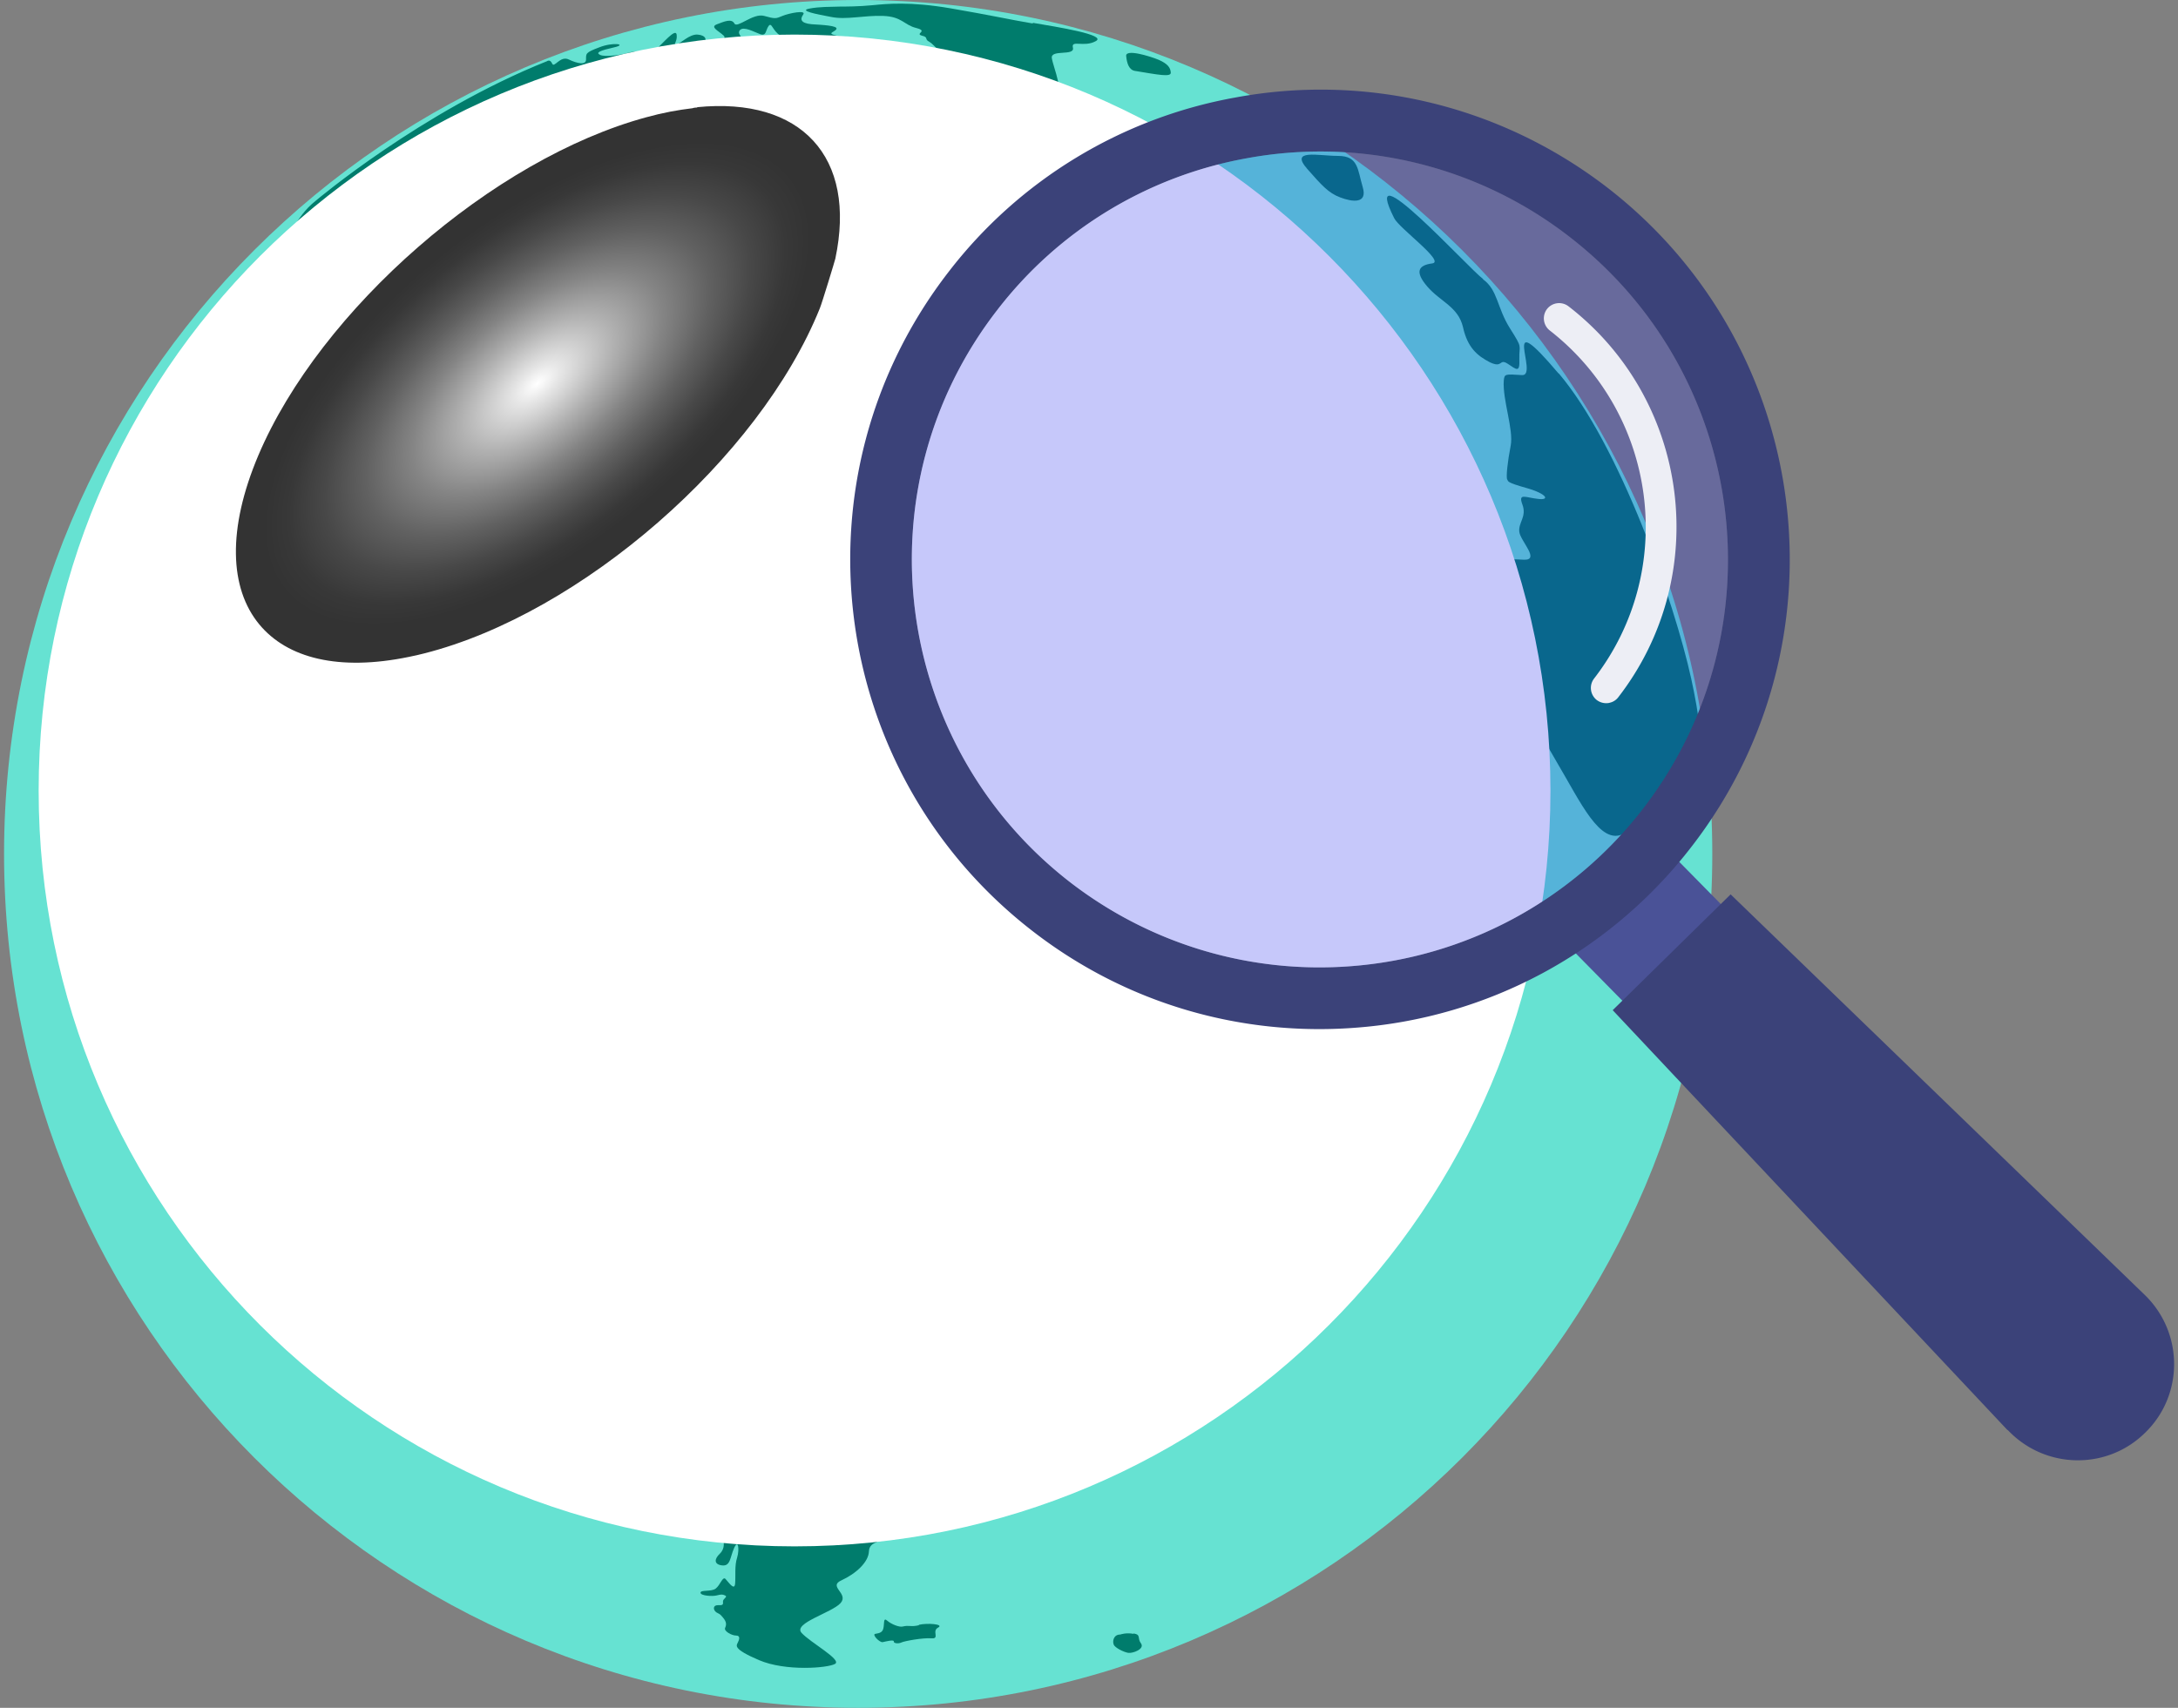 <svg width="102" height="80" viewBox="0 0 102 80" fill="none" xmlns="http://www.w3.org/2000/svg">
    <rect x="0" y="0" width="102" height="80" fill="#808080" stroke="none"/>
    <g clip-path="url(#mfolj965xa)">
        <path d="M40.19 0c-22.089 0-40 17.91-40 40s17.911 40 40 40c22.09 0 40-17.91 40-40s-17.91-40-40-40z" fill="#66E2D2"/>
        <path d="M59.267 45.522c-.275-.242-.437.13-.712-.064-.276-.195-.745-.34-.94-.097-.194.242-.437.226-.307-.195.13-.42-.486-.372-.697-.664-.21-.291-.404-.308-1.052-.437-.648-.146-.826-.308-1.101-.34-.276-.033-.39.631-.73.81-.34.162.34-.81.195-.988-.146-.178-1.085-.097-1.409-.389-.324-.291-.567.34-1.085.972-.518.631-.34.064.178-.519.519-.566.81-.81 1.037-1.165.227-.357-.178-.438-.6-.762-.42-.323-.307-.955-.599-1.328-.291-.388-.42-.032-.631-.47-.21-.437-1.069-.696-1.7-1.068-.632-.389-.859-.13-1.215.113-.373.26-1.425.033-1.49-.21-.065-.243-.097-.146-.615-.243-.519-.097-.421 0-.438-.486-.016-.486-.534-.631-.988-.777-.47-.146-.485-.146-.599-.583-.113-.438-.21-.47-1.15-.648-.939-.194-.647-.842-1.651-.956-1.004-.113-.502.308-.956.648-.453.34-.988-.13-1.376-.518-.389-.389-.389.049-1.15.178-.745.13-.55.097-.437-.389.13-.502-.421-.437-.923-.55-.502-.114-1.345.08-1.636.308-.292.226.097 1.23.032 1.619-.064.389-1.069-.178-.68-.68.389-.502.276-.6.114-1.085-.162-.486.534-.518.615-.89.08-.373-.6-.033-.956.29-.34.324-.76.276-.971.39-.21.113-.6.08-.972.064-.372-.032-.858.292-.826.794.033.502-.032.777-.356.777-.324 0-.632.243-.696.648-.065.42-.68-.648-1.296-.923-.615-.276-1.085.032-1.57.259-.503.21-.778.145-1.329-.049-.534-.194-.971-.89-1.101-1.49-.113-.599.405-1.02.372-1.522-.032-.502.26-.777.276-1.23.032-.47-.081-.308.178-.616s-.777-.373-1.296-.583c-.518-.21-1.506.048-2.218.048-.729 0-.713.017-.324-.307.372-.34.729-1.312 1.052-2.008.34-.68.535-1.215.956-2.008.405-.81-.421-.227-.729-.114-.308.114-.955-.226-1.506-.13-.55.098-.745 1.474-1.636 2.09-.89.615-.76-.049-1.619 0-.858.048-1.117-.68-1.344-1.199-.243-.518-.194-1.457-.194-1.457 0-.875 1.328-3.822 1.635-4.016.308-.195.713-.26 1.717-.632s1.036-.162 1.797 0c.762.178.551 0 1.086-.389.534-.405.34-.194 1.246-.42.924-.227.648.194 1.328.437.697.226.762.064 1.183.372.42.308 0 1.441.178 1.75.178.29.42.857 1.1 1.149.681.275.746-.956.794-1.328.049-.373-.064-1.101-.275-1.57-.194-.47-.389-.843-.259-1.442.13-.616 1.83-1.652 3.077-1.976 1.247-.308 1.555-.842 1.36-1.247-.178-.405.033-1.036.033-1.23 0-.195.048-.325.243-.227.194.097.502-.308 1.02-.454.518-.146.372-.664.81-.874.437-.195.858-.13 1.49-.162.631-.033-.697-1.085.712-1.442 1.409-.372 1.96-.064 2.008-.47.065-.404.178-.307.6-.34.42-.032 0 .163-.438.535-.437.373.146.664.826.518.68-.145 1.28-.518 1.636-.712.34-.195.825.032.81-.357-.033-.388-.697-.34-1.021-.372-.34-.032-.194-.097-.518-.21-.308-.114-.227-.308-.486-.47-.243-.162 0-.26-.049-.502-.032-.243.308-.13.567-.405.276-.275-.664-.405-1.295-.34-.648.08-1.345.243-1.733.437-.389.195-.616.26-.583.13.032-.13.696-.55 1.069-.518.356.032.486.016.696-.162.21-.179.049-.373 1.085-.357 1.037.033 2.138.308 2.818-.162.68-.47.777-.34 1.457-.502.68-.145.567-.615.519-.793-.065-.162-.422-.308-.535-.437-.13-.13-.259-.081-.47-.065-.21 0 .081-.065-.259-.389s-1.085-.194-1.263-.324c-.178-.13-.324-.146-.55-.08-.227.048-.114-.195.048-.406.162-.21-.89-.631-1.457-1.052-.567-.421-.502 0-.55.291-.05.292-.633.276-.827.389-.194.113-.453-.065-.648-.26-.194-.177-.194-.388-.113-.68.097-.29-.21-.145-.421 0-.21.146-.6-.356-.875-.534-.275-.178-1.473-.048-1.732-.065-.26 0-.47.114-.486.6-.016.47-.308.291-.47.728-.162.438.438.47.486.73.049.258-.68.68-1.393.728-.712.065-.55 1.425-.566 1.781-.017.357-.373.68-.73.632-.355-.049-.566-1.069-.517-1.636.048-.55 0-.777-.421-.729-.438.05-.648-.064-.988-.21-.34-.162-.438 0-.745-.421-.308-.421-.89-.26-1.28-.081-.372.178-.42.113-.291-.292.13-.404-.21-.242 0-.583.194-.323 1.182-.664 1.781-.81.6-.129.761-.194 1.199-.42.42-.227.971 0 1.198-.146.243-.146.729-.47.94-.567.21-.097.453.049.728-.08.275-.13 1.02-.098 1.215-.276.194-.178-.243-.356-.065-.567.178-.194.68.097.955.194.292.098.243-.194.389-.388.146-.195.178.226.55.453.373.227-.825-.016-.582.308.259.324 1.214-.437 1.425-.21.226.21-1.911.599-2.251.728-.34.13-.081.292.664.275.76-.016 1.214.146 1.57.357.357.194 1.75.356 1.992.097.243-.26-1.085-.26-1.068-.405.016-.146 1.02.113 1.247-.065.226-.178-.405-.162-.697-.437-.307-.26.648-.178 1.199-.032.55.161.34-.065.437-.243.097-.195-.454-.195-1.166-.34-.713-.146-.227-.179-.146-.34.081-.162-.664-.195-1.166-.227-.502-.049-.55-.227-.389-.454.162-.226-.663-.064-.971.065-.308.13-.34.146-.858 0-.519-.146-1.264.6-1.393.356-.13-.243-.47-.097-.81.033-.356.13.065.307.308.534.243.227-.648.34-.778.502-.13.146-.453 0-.21-.146.243-.13.162-.372-.227-.404-.389-.033-.793.42-.988.453-.194.032.049-.13 0-.453-.048-.324-.664.437-.939.664-.26.21-.842.048-1.28.178-.453.13-1.133.21-1.36.113-.243-.113 0-.21.648-.356s-.048-.26-.696 0c-.648.243-.616.291-.616.567 0 .275-.404.194-.81 0-.404-.195-.68.42-.777.194-.097-.227-.243-.113-.243-.113-5.878 2.348-10.817 6.526-10.817 6.526-1.085.858-1.085 1.781-1.992 2.348-.907.583-1.571 2.219-2.316 3.093-.745.875-1.198 2.98-.907 3.725.292.745-.356 2.623-.178 3.142.178.502-.454.939-.275 1.425.178.485.275.81.145 1.684-.13.89 1.134 1.15 1.41.761.275-.389-.568-4.097-.373-4.47.21-.356.34.195.275.713-.048.518.534 2.202.794 3.093.259.89-.114 1.895 0 3.288.13 1.392 4.356 2.817 4.939 3.028.583.21.631-.794 1.182-.648.567.146 1.587 1.62 2.284 1.781.712.162.68.486 1.214.502.535.033.858 1.166 1.393 1.312.518.146.291.097.194.373-.097.275.032.825.632 1.052.583.227.291.859.842 1.36.55.503.971.276 1.587.584.631.307.842.923 1.522.21.68-.712.518-.712 1.23-.259.713.453.228 2.057.098 3.028-.13.972-1.62 1.247-1.91 2.04-.292.778-.47 2.916-.892 3.32-.42.422.146 1.393.21 2.964.066 1.571 2.333 3.482 3.564 5.199 1.214 1.7 4.842 2.72 5.409 4.21.55 1.49-.195 5.976-.13 6.51.049.535-.097 1.539.113 2.219.195.696-.47 2.364-.599 2.429-.13.065-.097.097-.13.243-.032.13-.129.113-.275.178-.145.065.243.907.308 1.085.065.178.032.243-.194.47-.243.227-.146.486-.114.664.033.178.114.47-.145.728-.26.243-.292.502.097.551.405.049.372-.372.567-.81.194-.437.259.049.145.438-.13.388-.064.874-.097 1.23-.032.357-.324-.097-.453-.226-.13-.13-.243.291-.454.453-.21.162-.712.049-.712.194 0 .146.55.179.745.13.21-.049.275-.065.404 0 .146.065-.097.146-.097.275 0 .13.033.195-.226.178-.26 0-.243.227-.081.34.162.098.13.033.307.243.178.21.162.34.098.486-.065.146.307.356.518.356.21 0 .146.195.08.324-.064.146-.258.292.989.826 1.246.535 3.222.373 3.562.178.34-.194-1.166-1.004-1.57-1.457-.405-.454 1.425-.94 1.83-1.393.404-.453-.616-.777.048-1.069.664-.307 1.263-.842 1.28-1.36.032-.518.63-.372 1.117-.858.486-.486-.324-.632.599-.632s2.737-1.052 3.093-1.198c.356-.146-.032-.535-.389-1.182-.372-.648-.178-.373.859-.146 1.052.243 1.004-.162 2.008-1.085 1.004-.923.68-1.134 1.376-1.571.697-.437.243.097-.162.713-.388.599 2.251.615 3.012-2.106.762-2.72 3.774-3.141 4.616-5.295.842-2.154 6.38-5.328 7.06-9.798.68-4.47-4.242-3.692-4.534-3.935l-.08-.049z" fill="#007C6C"/>
        <path d="M32.336 3.158s-.453-.065-.389.065c.065.146.324.162.47.097.13-.049.308-.049.243-.146-.065-.08-.292-.032-.308-.032l-.016.016z" fill="#007C6C"/>
        <path d="M33.632 3.06c-.13-.064-.39-.372-.761-.096-.082.065-.308.243-.098.226.21-.016.357-.032.55-.032.195 0 .438-.016.309-.097zM33.94 2.882c-.114-.016-.114.033-.163.098-.064.064 0 .162.13.145.113 0 .162-.226.032-.259v.016zM33.826 3.288c-.097.032-.194.161-.194.242 0 .081.113.098.242.081.13-.016.308-.032.26-.162-.049-.113-.065-.242-.308-.161zM32.919 3.271s-.34.081-.356.179c-.016.097.097.161.275.178.178.016.26.032.356-.081.097-.13.162-.13.097-.21-.064-.082-.226-.098-.356-.05l-.016-.016zM42.717 10.073c-.114-.324.032-.567-.146-.632-.194-.065-.081 0-.276.146-.161.13-.437.405-.47.502-.032.097.341.372.39.437.064.081.13-.113.178-.048.048.08.048.226.291.145.243-.064.405-.08.292-.243-.114-.178-.162 0-.276-.307h.017zM46.28 8.502c-.373-.146-.891-.21-1.167-.178-.259.032-.842.032-.615-.194.227-.227.664-.794.373-.843-.292-.048-.584.292-.875.292-.291 0-.097.405-.26.534-.177.162-.161.551-.307.616-.146.065-.567.08-.534.243.032.145.518-.065.437.097-.081.162-.55.243-.421.34.113.097.534.065.972 0 .437-.081.566.032.664.13.097.097.242.08.42.048.179-.032.47-.146.308-.016-.145.13-.437.259-.388.372.064.114.162.276.388.049.227-.21.713-.26.778-.421.08-.162.42-.227.226-.454-.194-.226-.145-.242 0-.323.146-.065.34-.146-.032-.292h.032zM46.7 9.409c-.291-.097-.502.259-.615.405-.113.145.13.145.162.323.032.179.47.098.648.033.178-.065.226-.632.275-.826.049-.194-.34.13-.47.08V9.41zM32.4 27.158c-.194-.098-.712-.762-1.214-.778-.502-.016-.729-.437-1.328-.664-.599-.226-1.02-.599-1.538-.68-.518-.08-1.555-.243-2.575-.13-1.004.13-.745.195-1.328.519-.729.405-.292.826 0 .923.291.113 1.652-.47 2.364-.291.713.178 1.36.34 1.75.388.388.032.372.535.712.761.34.227-.016.648.194.6.21-.05 1.895.129 2.883 0 .971-.13.275-.535.08-.648zM35.883 27.984c-.47-.26-1.264-.373-1.668-.437-.583-.081-1.118.404-1.118.728 0 .34-.988.357-1.36.405-.356.049-.13.535.55.68.68.13 1.507.098 1.782.454.275.372.729-.292 1.182-.454.454-.162.745-.226 1.247 0 .502.227.389-.097.567-.502.178-.405-.729-.615-1.199-.874h.017zM38.522 28.972c-.259-.017-.648.048-.842.194-.194.146.34.421.664.486.324.048.324.178.615.048.276-.13.486-.226.632-.34.13-.13-.502-.34-1.069-.388zM29.6 23.207c-.762-.195-.6.47-.422.89.178.421.373.535.89.551.52.016.244-.777.163-1.053-.081-.259-.405-.34-.632-.404v.016zM48.368 1.101C47.235.907 46.393.713 44.514.39 42.62.065 41.518.179 40.87.243c-.647.065-1.295.065-1.522.065-.437.016-.971 0-1.457.097-.486.097.34.26 1.036.389.713.145 1.522-.081 2.43-.049.89.032.97.421 1.554.567.583.146-.081.259.259.356.34.081.097.162.356.292.26.145.405.566 1.798 1.247 1.393.696 1.344.437 2.057.599.712.162 1.344.453 1.943.583.6.13 0-1.231-.065-1.668-.065-.421 1.085-.081.988-.486-.097-.389.518 0 1.069-.308.55-.291-1.798-.664-2.948-.858v.032zM54.263 2.801c-.437-.178-1.554-.518-1.522-.178.032.34.13.648.405.697 1.085.178 1.7.307 1.684.08-.016-.226-.13-.404-.567-.599zM62.668 7.303c-.955 0-2.283-.34-1.441.616.648.729.971 1.117 1.538 1.328.55.21 1.296.324 1.053-.486-.243-.81-.194-1.458-1.15-1.458zM69.454 13.069c-.68-.502-5.847-6.203-4.162-2.85.242.486 2.412 2.04 1.78 2.121-.63.081-.841.373-.226 1.085.615.713 1.441.94 1.668 1.895.21.955.664 1.344 1.263 1.652.616.291.421-.195.826.064.405.26.583.47.55-.226-.015-.697.179-.454-.436-1.425-.616-.972-.567-1.798-1.263-2.3v-.016z" fill="#007C6C"/>
        <path d="M73 17.506c-2.85-3.368-.907.113-1.717.065-.793-.049-.826-.065-.858.259-.065.89.47 2.3.324 3.045-.146.744-.227 1.49-.162 1.587.065.097-.049.13.923.404.956.276 1.085.583.502.502-.583-.064-.923-.291-.712.276.21.567-.21.842-.146 1.28.065.436.972 1.31.227 1.295-.745-.017-1.36-.243-.972 1.23.389 1.474.648 2.802.631 3.725 0 .923.745 2.64 1.863 4.518 1.117 1.879 2.024 3.92 3.125 3.369 1.102-.55 1.296-1.425 1.879-.616.6.826 1.587 1.344 1.668-.13.08-1.457.421-2.914-.373-6.525-.793-3.612-3.352-10.932-6.202-14.3v.016zM43.04 76.13c-.404.097-.437-.017-.777.064-.146.033-.502-.097-.712-.275-.195-.178-.13.146-.178.34-.033.194-.162.243-.373.275-.194.016.194.421.34.389.146-.032.534-.13.518-.032-.016.097.227.113.357.048.13-.065 1.004-.227 1.408-.194.405.032 0-.34.308-.502.308-.162-.502-.227-.907-.13l.017.016zM53.081 76.534c-.356-.064-.615.033-.615.033-.324 0-.373.324-.308.47.048.145.47.356.68.388.21.033.777-.178.6-.437-.195-.26.015-.405-.34-.47l-.017.016zM67.72 29.522c-.194.065-.42.276-.29.454.129.178.372.275.469.048.097-.21-.097-.534-.178-.502zM67.656 30.834c.08.26.275.356.34.292.065-.065.26-.292.13-.373-.13-.08-.502-.032-.47.081zM68.466 30.802c-.033.097-.227.372-.081.437.275.145.307-.049.34-.227.032-.194-.21-.308-.26-.21zM68.87 30.705c-.048.113.081.275.179.324.097.048.178-.098.097-.243-.049-.114-.243-.178-.275-.065v-.016zM68.854 30.105c-.113.033-.097.098-.064.195.032.097.145.226.259.097.113-.146-.13-.291-.195-.275v-.017zM68.692 29.668s-.275.114-.162.227c.114.113.276.113.34.065.065-.049.081-.162.049-.21-.032-.05-.162-.098-.227-.082zM68.142 29.976c-.13.064-.26.032-.097.226.162.195.226.324.34.178.113-.145.145-.243.13-.291-.017-.049-.228-.21-.373-.13v.017z" fill="#007C6C"/>
        <path d="M37.21 1.62c-19.546 0-35.4 15.854-35.4 35.417 0 19.562 15.854 35.4 35.4 35.4 19.547 0 35.401-15.854 35.401-35.4 0-19.547-15.838-35.417-35.4-35.417z" fill="#fff" style="mix-blend-mode:multiply"/>
        <path style="mix-blend-mode:screen" opacity=".8" d="M32.66 5.037s-.162 0-.227.032c-.68.081-1.392.21-2.154.421-7.19 1.943-15.287 9.004-18.186 15.854-1.457 3.45-1.344 6.219.049 7.903 1.311 1.587 3.724 2.203 7.012 1.523.243-.05.47-.098.712-.162 7.353-1.863 15.693-9.134 18.527-16.162.097-.227.712-2.251.728-2.332.502-2.381.114-4.276-1.036-5.523-1.134-1.23-2.996-1.813-5.441-1.57l.016.016z" fill="url(#xgk19l4b2b)"/>
        <path d="m81.695 43.473-4.533-4.605-4.605 4.532 4.532 4.605 4.606-4.532z" fill="#4A5297"/>
        <path d="M94.02 66.996 75.526 47.32l5.523-5.425 19.4 18.769c1.814 1.765 1.83 4.68.017 6.445-1.798 1.782-4.713 1.717-6.446-.13v.017zM75.283 8.793c-5.15-3.967-11.498-5.328-17.425-4.226a21.811 21.811 0 0 0-13.441 8.178c-7.433 9.62-5.668 23.433 3.935 30.866 4.47 3.466 9.846 4.923 15.077 4.535a21.914 21.914 0 0 0 15.79-8.486c7.433-9.603 5.668-23.433-3.936-30.867zm1.652 29.102a19.095 19.095 0 0 1-13.716 7.368c-4.535.34-9.215-.94-13.102-3.935-8.34-6.462-9.878-18.462-3.417-26.802a18.982 18.982 0 0 1 11.676-7.11 19.014 19.014 0 0 1 15.126 3.677c8.356 6.462 9.879 18.462 3.433 26.802z" fill="#3B4279"/>
        <path opacity=".26" d="M76.935 37.895a19.096 19.096 0 0 1-13.716 7.368c-4.535.34-9.215-.94-13.102-3.935-8.34-6.462-9.878-18.462-3.417-26.802a18.981 18.981 0 0 1 11.677-7.109 19.014 19.014 0 0 1 15.125 3.676c8.356 6.462 9.879 18.462 3.433 26.802z" fill="#252DED"/>
        <path d="M75.38 32.923a.738.738 0 0 1-.599-.13.72.72 0 0 1-.13-1.004c3.92-5.069 2.98-12.372-2.072-16.308a.72.72 0 0 1-.13-1.004.72.72 0 0 1 1.005-.13c5.7 4.406 6.736 12.632 2.331 18.317a.69.69 0 0 1-.42.259h.016z" fill="#EDEEF5"/>
    </g>
    <defs>
        <radialGradient id="xgk19l4b2b" cx="0" cy="0" r="1" gradientUnits="userSpaceOnUse" gradientTransform="matrix(11.884 -9.72 4.763 5.823 25.164 17.964)">
            <stop stop-color="#fff"/>
            <stop offset=".08" stop-color="#E1E1E1"/>
            <stop offset=".28" stop-color="#9D9D9D"/>
            <stop offset=".46" stop-color="#656565"/>
            <stop offset=".63" stop-color="#393939"/>
            <stop offset=".78" stop-color="#1A1A1A"/>
            <stop offset=".91" stop-color="#060606"/>
            <stop offset="1"/>
        </radialGradient>
        <clipPath id="mfolj965xa">
            <path fill="#fff" transform="translate(.19)" d="M0 0h101.619v80H0z"/>
        </clipPath>
    </defs>
</svg>
